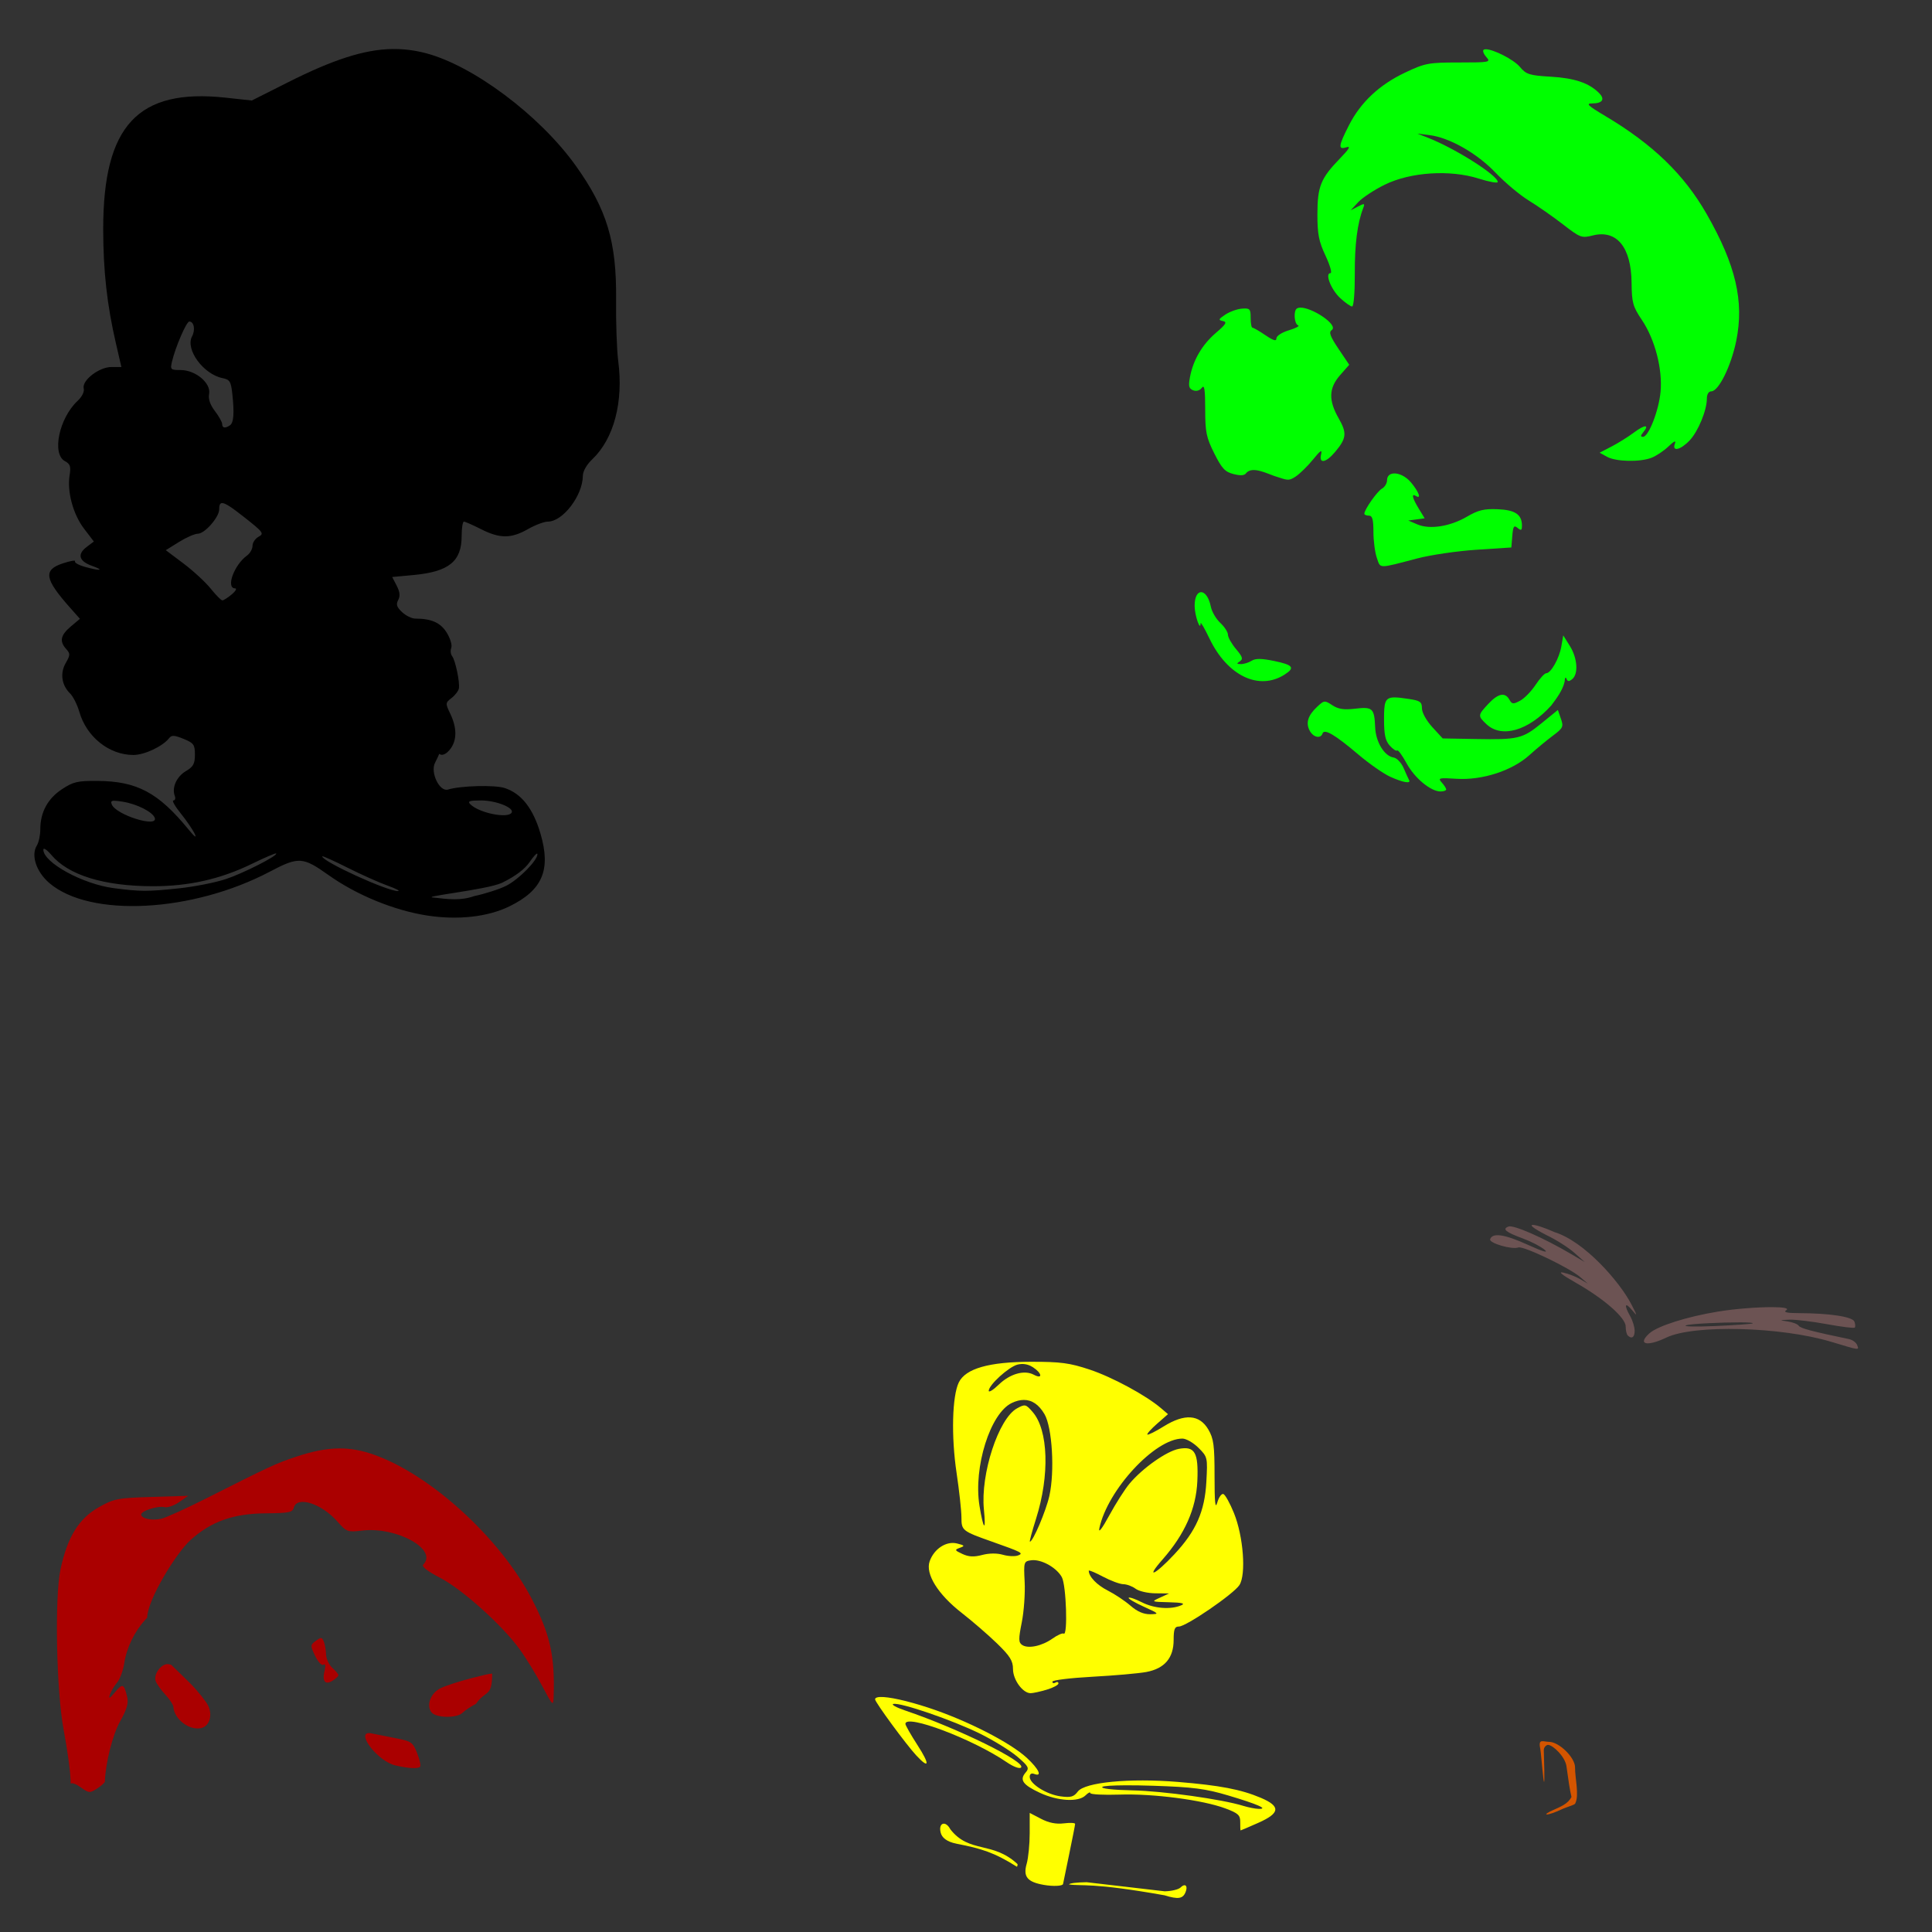 <?xml version="1.0" encoding="UTF-8" standalone="no"?>
<!-- Created with Inkscape (http://www.inkscape.org/) -->

<svg
   xmlns:dc="http://purl.org/dc/elements/1.1/"
   xmlns:cc="http://creativecommons.org/ns#"
   xmlns:rdf="http://www.w3.org/1999/02/22-rdf-syntax-ns#"
   xmlns:svg="http://www.w3.org/2000/svg"
   xmlns="http://www.w3.org/2000/svg"
   xmlns:sodipodi="http://sodipodi.sourceforge.net/DTD/sodipodi-0.dtd"
   xmlns:inkscape="http://www.inkscape.org/namespaces/inkscape"
   id="svg3934"
   version="1.1"
   inkscape:version="0.47 r22583"
   width="1080"
   height="1080"
   sodipodi:docname="tweetyxmas7.gif">
  <rect width="100%" height="100%" fill="#333333" stroke="none"/>
  <defs
     id="defs3938">
    <inkscape:perspective
       sodipodi:type="inkscape:persp3d"
       inkscape:vp_x="0 : 0.5 : 1"
       inkscape:vp_y="0 : 1000 : 0"
       inkscape:vp_z="1 : 0.5 : 1"
       inkscape:persp3d-origin="0.5 : 0.33333333 : 1"
       id="perspective3942" />
  </defs>
  <sodipodi:namedview
     pagecolor="#ffffff"
     bordercolor="#666666"
     borderopacity="1"
     objecttolerance="10"
     gridtolerance="10"
     guidetolerance="10"
     inkscape:pageopacity="0"
     inkscape:pageshadow="2"
     inkscape:window-width="1152"
     inkscape:window-height="838"
     id="namedview3936"
     showgrid="false"
     inkscape:zoom="0.19666667"
     inkscape:cx="-675.91185"
     inkscape:cy="184.70037"
     inkscape:window-x="-4"
     inkscape:window-y="-4"
     inkscape:window-maximized="1"
     inkscape:current-layer="svg3934" />
  <path
     id="path4010"
     style="fill:#000000"
     d="m 105.822,179.739 c 2.636,0 3.494,4.639 1.536,8.299 -3.881,7.252 6.319,21.192 17.088,23.345 4.011,0.802 4.68,1.89 5.424,8.789 1.176,10.91 0.783,16.12 -1.323,17.578 -2.637,1.825 -4.346,1.557 -4.346,-0.67 0,-1.077 -1.816,-4.355 -4.052,-7.286 -2.716,-3.561 -3.8,-6.749 -3.251,-9.622 1.144,-5.985 -7.599,-13.315 -15.879,-13.315 -5.663,0 -5.918,-0.263 -4.885,-4.672 1.909,-8.148 8.079,-22.447 9.688,-22.447 z m 18.314,101.485 c 1.81,-0.058 5.456,2.428 12.416,7.907 10.618,8.358 11.217,9.179 8.038,10.88 -1.892,1.013 -3.431,3.303 -3.431,5.081 0,1.778 -1.377,4.222 -3.055,5.44 -7.259,5.269 -11.986,18.238 -6.698,18.379 1.165,0.031 0.321,1.549 -1.879,3.382 -2.2,1.833 -4.555,3.333 -5.228,3.333 -0.673,0 -3.6,-2.956 -6.502,-6.567 -2.902,-3.612 -9.732,-9.928 -15.193,-14.033 l -9.933,-7.466 7.401,-4.607 c 4.071,-2.535 8.814,-4.607 10.537,-4.607 3.82,0 11.91,-9.218 11.91,-13.576 0,-2.266 0.379,-3.506 1.617,-3.545 z m 56.068,197.447 c 0.719,-0.038 6.695,2.661 13.903,6.29 7.688,3.87 17.787,8.4 22.447,10.064 4.66,1.664 7.328,3.052 5.93,3.088 -5.889,0.152 -42.361,-16.544 -42.361,-19.392 0,-0.027 0.034,-0.047 0.082,-0.049 l 0,1.5e-4 z m 120.027,-1.487 c 0.124,0.008 0.196,0.118 0.196,0.327 0,3.511 -10.407,14.052 -17.382,17.611 -3.682,1.878 -11.762,4.487 -17.954,5.8 -7.713,2.691 -14.465,1.753 -22.267,0.866 -9.73,-0.449 29.12,-4.266 37.804,-8.299 7.658,-3.77 12.74,-7.608 15.585,-11.795 1.886,-2.775 3.483,-4.544 4.019,-4.509 z M 24.595,474.473 c 0.679,-0.038 2.262,1.246 4.101,3.431 9.54,11.338 29.333,17.456 56.705,17.497 20.173,0.03 37.937,-3.989 55.382,-12.498 7.185,-3.505 13.302,-6.122 13.592,-5.832 1.156,1.156 -18.091,10.98 -28.034,14.311 -5.815,1.948 -17.623,4.286 -26.253,5.195 -17.687,1.863 -21.467,1.856 -36.513,-0.098 -17.32,-2.25 -39.339,-14.294 -39.339,-21.516 0,-0.324 0.133,-0.478 0.359,-0.49 z m 39.192,-26.858 c 1.018,-0.014 2.589,0.188 4.885,0.555 7.911,1.265 16.738,5.744 17.84,9.051 1.908,5.723 -21.812,-1.738 -24.048,-7.564 -0.536,-1.397 -0.374,-2.018 1.323,-2.042 z m 205.044,-0.163 c 8.518,0 18.84,4.133 17.154,6.861 -2.121,3.432 -18.266,0.119 -23.1,-4.738 -1.685,-1.693 -0.486,-2.124 5.947,-2.124 z M 219.461,27.398 c -15.909,0.214 -33.499,6.03 -58.6,18.673 l -20.094,10.113 -14.638,-1.585 c -49.016,-5.317 -68.462,15.568 -68.435,73.467 0.011,23.355 2.142,42.486 7.123,63.959 l 3.039,13.135 -5.571,0 c -6.918,0 -16.654,7.548 -15.487,12.008 0.466,1.781 -0.941,4.603 -3.431,6.927 -10.322,9.632 -14.534,29.694 -7.074,33.687 2.955,1.581 3.417,2.975 2.614,7.923 -1.478,9.107 1.953,21.8 8.07,29.815 l 5.489,7.188 -4.035,3.055 c -5.387,4.064 -4.318,7.909 2.924,10.521 7.3,2.633 4.842,3.02 -3.855,0.604 -3.519,-0.977 -6.031,-2.393 -5.571,-3.137 0.46,-0.744 -2.567,-0.227 -6.731,1.144 -11.122,3.662 -10.362,8.625 3.79,24.603 l 5.685,6.42 -5.13,4.329 c -5.714,4.808 -6.422,8.266 -2.549,12.547 2.335,2.58 2.313,3.373 -0.261,7.858 -3.271,5.699 -2.31,12.322 2.467,17.023 1.683,1.657 4.003,6.267 5.146,10.243 4.033,14.027 16.689,24.127 30.24,24.113 6.166,-0.007 16.343,-4.791 19.947,-9.394 1.405,-1.795 2.892,-1.725 8.07,0.392 5.72,2.338 6.355,3.213 6.355,8.822 0,5.124 -0.909,6.766 -5.081,9.23 -5.171,3.054 -7.934,9.254 -6.175,13.837 0.537,1.4 0.197,2.532 -0.768,2.532 -0.965,0 0.867,3.244 4.068,7.205 3.201,3.961 6.718,9.106 7.825,11.436 1.285,2.705 0.003,1.795 -3.545,-2.532 -16.813,-20.511 -28.692,-26.851 -50.677,-27.021 -11.326,-0.088 -13.664,0.46 -20.029,4.672 -7.918,5.24 -12.04,12.87 -12.04,22.316 0,3.304 -0.864,7.397 -1.928,9.1 -3.414,5.466 -0.323,14.748 6.992,21.009 22.71,19.439 79.921,16.46 123.311,-6.42 15.947,-8.409 18.355,-8.276 32.608,1.862 15.763,11.212 36.586,19.781 55.121,22.676 17.25,2.694 34.019,0.835 46.184,-5.13 18.459,-9.051 23.276,-20.365 17.301,-40.662 -4.154,-14.11 -10.618,-22.358 -19.947,-25.436 -5.575,-1.84 -24.665,-1.339 -31.743,0.833 -4.712,1.446 -9.985,-9.528 -7.27,-14.916 1.331,-2.642 2.073,-4.237 2.385,-5.064 1.383,1.331 4.099,0.303 6.486,-3.104 3.44,-4.911 3.345,-11.582 -0.278,-19.179 -2.847,-5.97 -2.831,-6.189 0.719,-8.953 2.001,-1.558 3.826,-3.977 4.052,-5.375 0.574,-3.561 -1.982,-15.714 -3.79,-18.003 -0.827,-1.047 -1.046,-3.131 -0.474,-4.623 0.573,-1.492 -0.557,-5.293 -2.516,-8.463 -3.461,-5.6 -8.558,-7.891 -17.627,-7.891 -1.92,0 -5.231,-1.618 -7.352,-3.61 -3.002,-2.82 -3.481,-4.319 -2.173,-6.763 1.196,-2.236 0.957,-4.543 -0.833,-8.005 l -2.516,-4.868 11.91,-1.111 c 19.767,-1.837 26.907,-7.602 26.907,-21.761 0,-4.452 0.575,-8.09 1.274,-8.087 0.699,0.004 5.021,1.905 9.606,4.231 10.482,5.318 16.817,5.306 26.155,-0.033 4.056,-2.319 9.098,-4.215 11.207,-4.215 8.318,0 19.412,-14.51 19.506,-25.518 0.022,-2.618 2.117,-6.312 5.277,-9.312 12.094,-11.483 17.514,-32.032 14.507,-54.974 -0.794,-6.058 -1.331,-21.43 -1.193,-34.16 0.354,-32.494 -5.127,-50.663 -22.643,-75.117 -20.12,-28.09 -57.476,-56.036 -84.037,-62.848 -6.06,-1.554 -12.039,-2.322 -18.265,-2.238 z"
     sodipodi:nodetypes="csssssssssccsssssssscccssccsssscccsscccsccscssssssccsssccsscccccscccsssscccsssscccssssssssssssssssssssssssssscsssssssssscccsssssssssssc" />
  <path
     id="path4000"
     style="fill:#ffff00"
     d="m 608.777,877.958 c -0.105,0.005 -0.147,0.035 -0.147,0.098 0,3.267 4.51,7.971 10.635,11.076 3.93,1.992 9.649,5.808 12.71,8.479 3.748,3.269 7.359,4.82 11.027,4.754 5.182,-0.093 4.986,-0.308 -3.725,-4.264 -5.037,-2.287 -8.789,-4.509 -8.348,-4.95 0.441,-0.441 3.772,0.699 7.401,2.549 6.839,3.487 16.104,4.205 21.973,1.683 2.445,-1.051 0.555,-1.53 -6.78,-1.715 -10.029,-0.253 -10.095,-0.285 -5.081,-2.581 l 5.081,-2.336 -7.727,-0.082 c -4.249,-0.042 -9.202,-1.197 -11.011,-2.565 -1.809,-1.368 -4.887,-2.503 -6.845,-2.532 -1.958,-0.03 -7.103,-1.944 -11.436,-4.248 -3.791,-2.016 -6.99,-3.387 -7.727,-3.365 z m -31.301,-5.832 c -0.369,0.007 -0.716,0.033 -1.062,0.082 -4.084,0.576 -4.208,0.946 -3.627,12.073 0.33,6.312 -0.388,16.477 -1.601,22.578 -1.891,9.512 -1.858,11.318 0.245,12.71 3.363,2.226 11.064,0.577 16.99,-3.643 2.711,-1.93 5.503,-3.159 6.208,-2.728 2.34,1.428 1.414,-26.931 -1.029,-31.497 -2.729,-5.1 -10.591,-9.667 -16.124,-9.573 z m 83.498,-67.945 c -15.294,0 -41.781,28.563 -46.413,50.056 -0.67,3.108 1.429,0.421 5.506,-7.074 3.616,-6.649 8.712,-14.655 11.338,-17.791 7.242,-8.648 20.717,-18.157 27.56,-19.441 8.959,-1.681 11.05,1.944 10.358,18.003 -0.664,15.397 -6.997,29.685 -19.457,43.848 -9.841,11.186 -4.34,8.785 6.551,-2.859 12.162,-13.002 17.027,-23.986 17.938,-40.515 0.754,-13.669 0.681,-13.99 -4.395,-19.065 -2.839,-2.839 -6.878,-5.162 -8.985,-5.162 z m -88.693,-21.614 c -2.088,0.013 -4.33,0.586 -6.698,1.715 -12.027,5.735 -21.515,35.922 -18.052,57.424 2.187,13.577 3.766,14.945 2.483,2.156 -1.988,-19.826 8.177,-50.924 18.493,-56.575 4.518,-2.474 4.914,-2.386 8.74,2.009 8.815,10.125 9.615,35.434 1.895,59.744 -2.226,7.011 -3.766,12.759 -3.414,12.759 1.704,0 9.008,-17.197 10.88,-25.616 3.058,-13.751 1.594,-38.261 -2.728,-45.662 -3.113,-5.331 -7.005,-7.985 -11.599,-7.956 z m -1.225,-20.078 c -0.744,0.03 -1.489,0.139 -2.238,0.327 -4.928,1.237 -16.108,11.411 -16.108,14.654 0,1.084 2.5,-0.454 5.555,-3.414 6.307,-6.113 14.361,-8.403 19.653,-5.571 5.048,2.701 4.662,-0.811 -0.457,-4.166 -1.987,-1.302 -4.173,-1.919 -6.404,-1.83 z m 5.375,-1.242 c 16.47,-0.028 21.518,0.65 32.657,4.346 12.605,4.182 31.535,14.414 39.895,21.565 l 3.937,3.365 -6.11,5.358 c -3.359,2.95 -5.802,5.667 -5.424,6.045 0.378,0.378 4.508,-1.679 9.165,-4.574 11.675,-7.258 19.985,-6.672 24.914,1.748 2.973,5.078 3.485,8.818 3.48,26.057 -0.004,14.85 0.385,18.739 1.519,14.785 0.845,-2.948 2.377,-5.102 3.398,-4.77 1.022,0.332 3.689,5.129 5.93,10.652 5.277,13.004 6.892,34.39 3.039,40.27 -3.289,5.02 -29.776,23.16 -33.801,23.149 -2.38,-0.005 -2.957,1.486 -2.957,7.531 0,10.054 -5.077,15.983 -15.291,17.889 -4.172,0.778 -17.695,1.976 -30.043,2.647 -12.348,0.67 -22.447,1.905 -22.447,2.761 0,0.856 0.767,1.082 1.699,0.506 0.932,-0.576 1.683,-0.349 1.683,0.49 0,0.839 -2.948,2.4 -6.551,3.48 -3.603,1.079 -7.658,1.96 -9.018,1.96 -4.379,0 -9.835,-7.488 -9.835,-13.494 0,-4.596 -1.674,-7.275 -8.904,-14.295 -4.893,-4.751 -13.788,-12.445 -19.768,-17.105 -13.346,-10.4 -20.421,-21.8 -17.905,-28.867 2.49,-6.995 9.324,-11.43 15.291,-9.933 4.317,1.083 4.501,1.365 1.568,2.434 -3.045,1.111 -2.927,1.397 1.438,3.431 3.498,1.63 6.429,1.791 11.011,0.572 3.896,-1.036 8.289,-1.086 11.665,-0.114 2.976,0.857 6.779,1.019 8.463,0.359 3.182,-1.246 2.206,-1.76 -14.72,-7.744 -16.465,-5.821 -16.958,-6.193 -16.958,-13.429 0,-3.715 -1.225,-14.982 -2.728,-25.028 -3.032,-20.255 -2.47,-42.887 1.258,-50.514 3.792,-7.757 16.888,-11.493 40.45,-11.534 z" />
  <path
     style="fill:#d45500"
     d="m 865.884,973.698 c -3.136,0 -6.184,-2.114 -4.869,3.823 0.621,2.805 3.221,39.797 1.977,0.85 -0.054,-1.685 1.473,-2.973 2.336,-2.973 2.671,0 9.601,6.535 10.341,11.991 0.919,6.777 1.937,13.829 2.794,17.105 -1.987,3.954 -6.14,5.465 -9.982,7.221 -3.198,1.387 -4.891,2.545 -3.757,2.581 1.133,0.037 4.761,-1.207 8.054,-2.777 3.293,-1.571 7.807,-2.573 7.807,-3.447 2.306,-4.478 -0.181,-14.155 -0.129,-20.127 0,-5.5 -8.938,-14.246 -14.572,-14.246 z"
     id="path3994"
     sodipodi:nodetypes="cssssccssccc" />
  <path
     id="path3972"
     style="fill:#ffff00"
     d="m 607.448,1052.172 43.636,5.081 c 3.774,-0.072 7.768,-1.037 8.871,-2.14 0.784,-0.784 1.49,-1.175 2.042,-1.242 1.215,-0.147 1.714,1.301 0.784,3.725 -1.479,3.855 -4.151,4.277 -11.779,1.895 -41.23,-7.322 -46.114,-4.997 -53.373,-6.077 0,-0.663 4.234,-1.173 9.818,-1.242 z m -79.985,-32.723 c 1.14,-0.081 2.602,0.884 3.774,3.12 10.653,13.701 23.582,6.419 37.591,19.49 0,0.831 -0.192,1.464 -0.425,1.421 -12.614,-7.932 -19.697,-10.1 -33.703,-12.841 -5.675,-1.117 -8.157,-3.52 -8.838,-6.126 -0.817,-3.126 0.135,-4.961 1.601,-5.064 z m 48.145,-6.028 6.355,3.316 c 4.282,2.233 8.428,3.066 12.71,2.532 3.495,-0.436 6.335,-0.3 6.322,0.31 -0.012,0.61 -1.526,8.349 -3.365,17.203 -1.839,8.853 -3.353,16.204 -3.365,16.337 -0.11,1.199 -5.455,1.483 -10.733,0.555 -9.304,-1.634 -11.687,-4.588 -9.606,-11.844 0.926,-3.228 1.683,-10.941 1.683,-17.137 l 0,-11.273 z m 53.552,-15.422 c -7.386,0.038 -12.413,0.356 -12.955,0.899 -0.921,0.921 5.851,1.699 16.876,1.928 17.069,0.354 50.123,4.979 61.982,8.675 2.796,0.871 6.615,1.615 8.479,1.666 5.774,0.16 -0.461,-2.579 -17.088,-7.531 -12.62,-3.759 -19.539,-4.652 -41.92,-5.391 -5.668,-0.187 -10.941,-0.268 -15.373,-0.245 z M 492.028,948.629 c 4.681,-0.184 14.723,1.978 26.939,5.979 21.329,6.987 45.654,19.386 55.039,28.05 6.729,6.213 8.835,10.79 4.133,8.985 -1.581,-0.607 -2.532,0.012 -2.532,1.634 0,3.903 9.4,9.844 17.252,10.897 5.729,0.768 7.388,0.297 9.655,-2.696 3.927,-5.184 28.868,-7.578 55.839,-5.375 23.526,1.922 35.348,4.183 46.446,8.887 11.235,4.762 10.843,8.572 -1.47,14.017 -5.242,2.318 -9.665,4.215 -9.818,4.215 -0.154,0 -0.249,-2.055 -0.212,-4.574 0.058,-3.959 -1.069,-5.015 -8.315,-7.727 -12.596,-4.715 -40.318,-8.345 -58.976,-7.727 -9.087,0.301 -16.518,-0.084 -16.517,-0.85 0.001,-0.766 -1.198,-0.19 -2.663,1.274 -3.908,3.908 -15.454,3.265 -25.518,-1.421 -9.617,-4.478 -11.541,-7.241 -7.94,-11.387 2.128,-2.45 1.593,-3.445 -4.689,-8.822 -3.898,-3.337 -13.283,-9.128 -20.846,-12.857 -15.256,-7.524 -44.303,-17.494 -48.39,-16.615 -1.446,0.311 1.512,1.961 6.567,3.676 29.811,10.109 67.817,28.816 64.759,31.873 -0.851,0.851 -4.297,-0.442 -8.07,-3.022 -18.807,-12.859 -56.575,-27.133 -56.575,-21.385 0,0.787 3.04,6.124 6.747,11.861 7.046,10.902 6.707,13.737 -0.686,5.767 -5.722,-6.168 -23.002,-29.707 -23.002,-31.334 0,-0.819 1.011,-1.251 2.843,-1.323 z" />
  <path
     id="path4142"
     style="fill:#6c5353"
     d="m 864.357,690.367 c 5.312,2.521 12.34,6.952 15.602,9.851 l 5.93,5.277 -7.629,-4.493 c -15.497,-9.103 -32.207,-16.432 -35.01,-15.357 -3.693,1.417 -1.611,3.117 8.299,6.763 4.411,1.623 9.748,4.407 11.861,6.192 2.461,2.08 -0.923,1.08 -9.41,-2.777 -12.947,-5.884 -19.757,-6.879 -21.009,-3.071 -0.709,2.156 12.264,5.934 15.765,4.591 2.704,-1.038 28.442,11.278 34.585,16.549 l 4.231,3.643 -4.231,-2.483 c -2.33,-1.361 -6.516,-2.991 -9.312,-3.627 -3.333,-0.758 -1.035,1.145 6.698,5.538 15.927,9.047 28.034,19.639 28.034,24.538 0,2.123 0.506,4.378 1.127,4.999 2.238,2.238 3.947,1.06 3.888,-2.679 -0.033,-2.097 -1.151,-5.724 -2.483,-8.054 -3.581,-6.264 -2.979,-8.256 1.029,-3.398 3.123,3.785 3.078,3.428 -0.457,-3.382 -6.485,-12.492 -26.179,-35.101 -42.933,-40.238 -11.134,-5.025 -19.785,-6.231 -4.574,1.617 z m 108.264,48.847 c -9.988,-0.019 -27.145,0.724 -29.978,1.617 -2.33,0.735 4.909,0.932 16.092,0.441 11.183,-0.491 20.654,-1.166 21.042,-1.503 0.44,-0.382 -2.616,-0.547 -7.156,-0.555 z m 17.791,-8.511 c 6.196,0.008 9.898,0.538 8.152,1.666 -1.808,1.169 0.188,1.664 6.943,1.683 17.22,0.047 30.073,2.004 31.122,4.738 0.539,1.404 0.618,2.911 0.18,3.349 -0.439,0.438 -7.496,-0.438 -15.7,-1.944 -8.204,-1.506 -17.601,-2.625 -20.862,-2.483 -5.738,0.249 -5.762,0.275 -0.85,0.997 2.793,0.41 5.549,1.494 6.11,2.401 0.867,1.404 7.525,3.177 28.018,7.433 1.994,0.414 4.067,1.894 4.607,3.3 1.171,3.051 1.808,3.139 -14.475,-1.764 -28.153,-8.478 -76.764,-9.734 -92.14,-2.369 -10.926,5.233 -16.395,3.88 -9.508,-2.353 4.556,-4.123 21.119,-9.377 38.424,-12.187 9.916,-1.61 22.011,-2.476 29.978,-2.467 z"
     sodipodi:nodetypes="ccccsssssscccsssssssscccsssccssssssssssssssc" />
  <path
     id="path3968"
     style="fill:#00ff00"
     d="m 740.799,392.233 c -1.268,-0.097 -2.331,0.814 -4.525,2.875 -5.176,4.862 -6.458,9.035 -4.133,13.38 2.008,3.751 6.136,4.628 7.172,1.519 0.945,-2.834 6.95,0.688 19.98,11.746 6.058,5.141 14.063,10.733 17.791,12.432 7.074,3.225 11.793,4.069 10.603,1.895 -0.383,-0.699 -1.757,-3.709 -3.039,-6.698 -1.293,-3.013 -3.791,-5.655 -5.62,-5.93 -5.159,-0.776 -9.96,-8.642 -10.309,-16.909 -0.448,-10.625 -1.418,-11.54 -11.125,-10.39 -6.324,0.749 -9.463,0.275 -12.824,-1.928 -1.877,-1.23 -2.984,-1.918 -3.97,-1.993 z m 38.31,-2.369 c -5.05,0.167 -5.424,3.035 -5.424,12.187 0,8.668 0.734,12.039 3.235,14.801 1.78,1.967 3.632,3.181 4.117,2.696 0.485,-0.485 2.85,2.729 5.244,7.139 4.496,8.281 13.503,15.749 19,15.749 1.726,0 3.137,-0.518 3.137,-1.144 0,-0.626 -1.113,-2.374 -2.483,-3.888 -2.279,-2.518 -1.578,-2.688 8.315,-2.059 14.308,0.911 31.061,-4.524 40.646,-13.184 3.799,-3.432 9.709,-8.327 13.135,-10.88 5.727,-4.269 6.092,-5.031 4.525,-9.524 l -1.699,-4.885 -9.051,7.368 c -10.737,8.745 -13.115,9.306 -36.987,8.871 l -18.346,-0.327 -5.8,-6.322 c -3.307,-3.609 -5.8,-8.118 -5.8,-10.488 0,-3.612 -0.982,-4.309 -7.433,-5.277 -3.67,-0.55 -6.356,-0.898 -8.332,-0.833 z m 94.754,-34.683 -1.078,6.208 c -1.168,6.722 -5.836,14.965 -8.463,14.965 -0.897,0 -3.573,2.932 -5.947,6.518 -2.373,3.587 -6.26,7.563 -8.642,8.838 -3.818,2.043 -4.528,1.976 -5.963,-0.588 -2.417,-4.319 -6.283,-3.549 -11.795,2.353 -5.927,6.345 -5.962,6.722 -0.997,11.387 8.472,7.959 23.423,3.619 36.186,-10.505 3.018,-3.986 6.438,-8.585 7.482,-13.347 0.073,-2.097 0.53,-2.821 1.013,-1.617 0.674,1.681 1.426,1.727 3.251,0.212 3.517,-2.918 2.879,-11.746 -1.34,-18.493 l -3.708,-5.93 z M 671.53,331.019 c -2.004,-0.091 -3.747,2.46 -3.725,7.727 0.022,5.272 3.269,14.632 3.349,9.655 0.015,-0.932 2.223,2.871 4.901,8.462 10.038,20.96 27.74,29.445 42.133,20.176 5.869,-3.78 4.651,-5.352 -5.849,-7.531 -7.131,-1.48 -10.449,-1.522 -12.677,-0.131 -1.661,1.037 -4.368,1.877 -6.012,1.862 -2.416,-0.021 -2.526,-0.309 -0.588,-1.536 1.959,-1.24 1.566,-2.493 -2.124,-6.878 -2.483,-2.951 -4.509,-6.553 -4.509,-8.005 0,-1.453 -1.916,-4.425 -4.264,-6.6 -2.347,-2.176 -4.733,-6.248 -5.293,-9.051 -1.063,-5.315 -3.338,-8.061 -5.342,-8.152 z m 107.627,-66.36 c -2.201,0.111 -3.78,1.356 -3.79,3.806 -0.007,1.7 -1.275,3.804 -2.826,4.672 -2.667,1.492 -9.867,11.729 -9.867,14.033 0,0.589 1.151,1.078 2.549,1.078 1.943,0 2.532,2.138 2.532,9.067 0,4.987 0.859,11.536 1.911,14.556 2.135,6.125 0.438,6.105 22.659,0.278 7.455,-1.955 22.332,-4.133 33.049,-4.836 l 19.474,-1.274 0.539,-6.469 c 0.445,-5.403 0.926,-6.146 2.957,-4.46 1.971,1.636 2.434,1.393 2.434,-1.258 0,-6.247 -3.748,-8.789 -13.592,-9.198 -7.54,-0.313 -10.879,0.494 -17.088,4.133 -9.446,5.536 -20.823,7.327 -27.773,4.362 l -5.081,-2.173 4.574,-0.621 4.574,-0.621 -3.3,-5.407 c -3.61,-5.921 -4.252,-8.719 -1.617,-7.09 3.242,2.004 1.673,-2.327 -2.761,-7.597 -2.866,-3.406 -6.728,-5.126 -9.557,-4.983 z m -52.474,-92.695 c -0.674,0.035 -1.247,0.194 -1.699,0.474 -2.016,1.246 -1.5,8.709 0.653,9.426 1.067,0.356 -1.218,1.587 -5.081,2.745 -3.979,1.192 -7.025,3.153 -7.025,4.525 0,1.778 -1.634,1.306 -6.159,-1.764 -3.392,-2.302 -6.643,-4.182 -7.221,-4.182 -0.578,0 -1.038,-2.477 -1.029,-5.505 0.015,-5.009 -0.422,-5.474 -4.819,-5.162 -2.659,0.189 -6.861,1.69 -9.328,3.333 -3.88,2.584 -4.066,3.064 -1.389,3.61 2.527,0.515 1.814,1.733 -3.872,6.6 -7.686,6.579 -12.713,15.154 -14.507,24.718 -0.954,5.082 -0.617,6.474 1.797,7.401 1.805,0.693 3.698,0.134 4.836,-1.421 1.421,-1.943 1.879,0.952 1.879,12.008 0,12.81 0.612,15.8 5.081,24.701 4.26,8.485 6.021,10.355 10.848,11.55 4.189,1.037 6.143,0.823 7.172,-0.801 3.566,-3.641 11.516,0.52 15.504,1.846 7.383,2.313 7.782,3.062 11.877,0.376 2.388,-1.567 6.805,-5.884 9.802,-9.59 4.102,-5.072 5.213,-5.794 4.509,-2.924 -1.349,5.499 2.649,4.855 7.793,-1.258 6.424,-7.634 6.745,-10.565 2.026,-18.82 -5.779,-10.109 -5.553,-16.91 0.801,-24.146 l 5.097,-5.8 -6.012,-8.936 c -4.615,-6.858 -5.504,-9.282 -3.823,-10.407 4.2,-2.809 -11.197,-12.941 -17.709,-12.596 z M 830.57,27.529 c -0.588,0 -1.026,0.111 -1.274,0.359 -0.595,0.595 0.136,2.431 1.617,4.068 2.552,2.82 1.744,2.973 -15.406,2.973 -16.952,0 -18.85,0.359 -29.962,5.604 -14.462,6.826 -24.924,16.632 -31.481,29.504 -5.911,11.603 -6.172,13.798 -1.405,12.285 2.559,-0.812 1.588,0.904 -3.512,6.159 -10.84,11.17 -12.685,15.69 -12.71,31.171 -0.018,11.208 0.767,15.241 4.542,23.296 2.51,5.359 3.759,9.737 2.777,9.737 -3.304,0 0.297,9.223 5.457,13.984 2.777,2.563 5.762,4.656 6.633,4.656 0.889,0 1.539,-7.989 1.487,-18.216 -0.083,-16.43 1.417,-28.232 4.689,-36.758 1.041,-2.713 0.739,-2.8 -2.908,-0.899 l -4.068,2.107 4.182,-4.525 c 2.297,-2.496 8.972,-6.9 14.834,-9.786 14.378,-7.078 36.487,-8.519 52.572,-3.414 5.825,1.848 10.603,2.699 10.603,1.895 0,-3.692 -23.595,-18.656 -38.882,-24.669 l -6.028,-2.369 6.731,0.833 c 11.213,1.387 26.568,10.119 36.987,21.042 5.263,5.518 13.592,12.495 18.51,15.504 4.917,3.009 13.523,9.002 19.114,13.331 9.69,7.502 10.466,7.794 16.68,6.224 13.389,-3.382 21.51,6.51 21.712,26.433 0.113,11.176 0.703,13.274 5.816,20.895 7.24,10.792 11.537,27.331 10.39,39.976 -0.953,10.513 -6.686,25.257 -9.818,25.257 -1.469,0 -1.43,-0.681 0.147,-2.581 3.692,-4.449 0.816,-4.34 -5.244,0.196 -3.195,2.391 -8.797,5.894 -12.465,7.793 l -6.682,3.463 4.133,2.287 c 4.986,2.762 18.219,3.068 24.783,0.588 2.623,-0.991 6.902,-3.837 9.524,-6.339 3.218,-3.071 4.41,-3.584 3.643,-1.585 -1.781,4.641 3.03,3.614 8.152,-1.732 4.796,-5.006 9.704,-16.872 9.704,-23.476 0,-2.395 0.996,-4.035 2.467,-4.035 4.09,0 11.079,-14.125 13.952,-28.214 4.507,-22.101 -0.241,-42.441 -16.582,-71 -12.617,-22.051 -29.989,-38.844 -56.591,-54.68 -9.854,-5.866 -11.091,-7.05 -7.303,-7.058 5.765,-0.012 7.258,-2.348 3.757,-5.849 -5.575,-5.575 -13.64,-8.301 -26.841,-9.083 -12.148,-0.72 -13.82,-1.25 -17.415,-5.522 -3.526,-4.191 -14.9,-9.825 -19.016,-9.835 z" />
  <path
     id="path4045"
     style="fill:#aa0000"
     d="m 179.253,915.707 c -0.6,0.073 -1.417,0.592 -2.679,1.519 -3.148,2.312 -3.165,2.65 -0.408,8.43 1.581,3.314 3.663,5.544 4.623,4.95 1.119,-0.692 1.358,0.458 0.67,3.202 -1.5,5.975 0.292,8.306 4.411,5.734 1.821,-1.137 3.3,-2.541 3.3,-3.104 0,-0.563 -1.518,-2.397 -3.382,-4.084 -1.864,-1.687 -3.447,-5.048 -3.512,-7.466 -0.066,-2.418 -0.641,-5.676 -1.274,-7.237 -0.57,-1.404 -0.977,-2.038 -1.748,-1.944 z m -85.883,14.556 c -3.631,0.256 -7.629,5.798 -6.339,9.492 0.532,1.524 2.944,4.903 5.358,7.515 2.415,2.612 4.444,5.664 4.509,6.78 0.407,7.038 9.155,13.626 15.781,11.893 4.537,-1.187 6.288,-7.389 3.578,-12.677 -1.119,-2.184 -5.482,-7.773 -9.884,-12.236 -2.829,-2.868 -7.537,-7.323 -10.75,-10.456 -0.298,-0.017 -0.687,-0.093 -1.144,-0.212 -0.361,-0.093 -0.735,-0.125 -1.111,-0.098 z m 181.75,5.309 c -1.65,0.01 -4.894,0.82 -11.321,2.467 -7.165,1.835 -15.168,4.451 -17.775,5.8 -5.43,2.808 -7.874,9.673 -4.77,13.413 2.635,3.175 14.208,3.305 17.317,0.196 1.277,-1.277 4.637,-3.512 7.482,-4.983 5.577,-7.984 9.03,-3.418 9.067,-16.892 z m -68.974,33.245 c -6.816,0.176 5.182,15.778 14.785,18.036 7.347,1.728 12.675,2.012 13.919,0.768 0.524,-0.524 -0.224,-3.917 -1.65,-7.548 -2.42,-6.162 -3.223,-6.718 -12.106,-8.43 -5.233,-1.009 -11.234,-2.2 -13.331,-2.647 -0.628,-0.134 -1.163,-0.191 -1.617,-0.18 z M 189.507,809.682 c -7.316,0.056 -15.051,1.634 -24.391,4.77 -11.012,3.697 -14.371,5.248 -49.762,23.117 -11.183,5.646 -22.484,10.781 -25.126,11.403 -5.178,1.22 -11.305,-0.058 -11.305,-2.353 0,-2.041 9.391,-5.009 13.02,-4.117 1.694,0.416 5.373,-0.842 8.168,-2.794 l 5.081,-3.545 -20.437,0.637 c -19.042,0.582 -21.059,0.97 -29.521,5.751 -11.169,6.31 -17.583,16.714 -21.418,34.748 -3.337,15.693 -2.318,67.823 1.748,89.575 2.036,10.891 4.076,24.905 3.921,30.142 0.937,-0.515 3.004,0.245 5.62,2.107 4.642,3.305 5.139,3.329 9.198,0.67 2.361,-1.547 4.311,-3.296 4.329,-3.888 0.322,-10.332 4.363,-26.303 8.512,-33.654 3.747,-6.639 4.773,-10.177 3.954,-13.609 -1.792,-7.5 -2.547,-7.811 -6.78,-2.712 -2.968,3.575 -3.735,3.955 -2.924,1.454 0.604,-1.864 2.415,-4.9 4.019,-6.763 1.604,-1.864 3.407,-6.703 4.019,-10.75 1.322,-8.741 5.783,-17.964 11.861,-24.505 0.334,-0.359 0.667,-0.716 0.98,-1.078 0.094,-10.049 16.41,-36.377 24.211,-43.391 11.625,-10.452 23.96,-14.816 42.247,-14.948 12.656,-0.092 14.823,-0.519 15.504,-3.12 1.774,-6.786 15.491,-2.404 24.473,7.825 4.991,5.684 5.597,5.91 13.707,4.95 19.383,-2.296 42.57,10.623 34.16,19.032 -1.039,1.039 2.371,3.702 9.443,7.368 12.261,6.357 34.297,26.084 44.208,39.584 3.499,4.767 9.218,14.04 12.71,20.617 6.211,11.698 6.36,11.829 6.551,6.028 0.743,-22.57 -1.981,-34.708 -12.138,-54.287 -17.704,-34.129 -56.816,-69.81 -88.66,-80.884 -6.594,-2.293 -12.724,-3.431 -19.179,-3.382 z" />
</svg>
